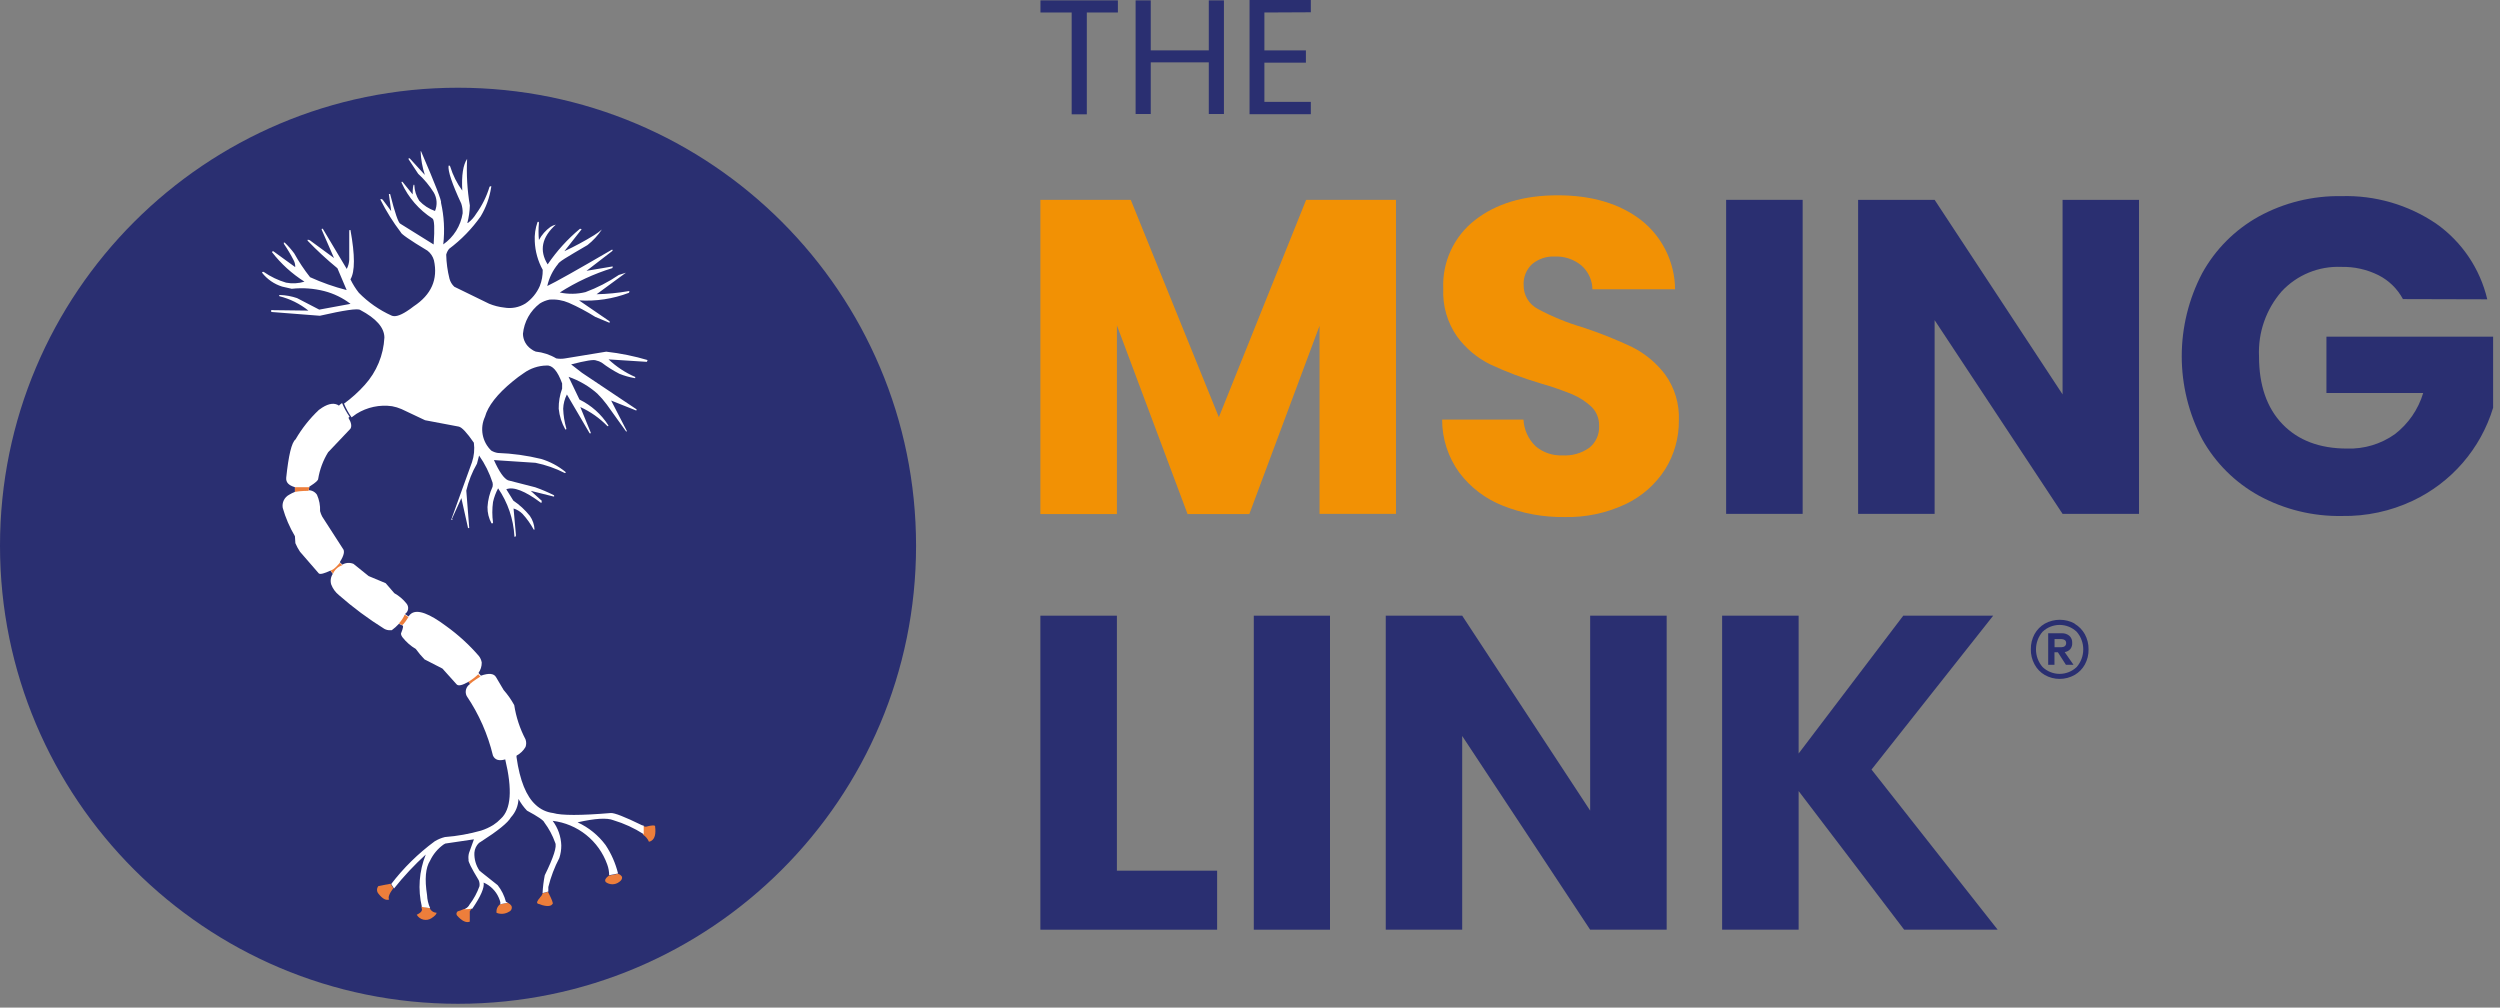 <svg width="330" height="133" viewBox="0 0 330 133" fill="none" xmlns="http://www.w3.org/2000/svg">
<rect x="0" y="0" width="330" height="133" fill="#808080" stroke="none"/>
<path d="M184.27 26.38V67.83H174.18V43L164.91 67.86H156.76L147.43 42.94V67.86H137.33V26.38H149.26L160.89 55.07L172.41 26.38H184.27Z" fill="#F29104"/>
<path d="M198.39 66.76C196.103 65.864 194.109 64.351 192.63 62.39C191.152 60.355 190.357 57.905 190.36 55.39H201.1C201.166 56.721 201.738 57.977 202.7 58.9C203.684 59.738 204.949 60.171 206.24 60.11C207.5 60.192 208.749 59.839 209.78 59.11C210.208 58.769 210.55 58.331 210.776 57.831C211.002 57.333 211.106 56.787 211.08 56.24C211.098 55.77 211.019 55.302 210.847 54.865C210.675 54.428 210.414 54.031 210.08 53.7C209.336 53.006 208.476 52.447 207.54 52.05C206.141 51.482 204.712 50.991 203.26 50.58C201.019 49.916 198.829 49.087 196.71 48.1C194.979 47.246 193.48 45.987 192.34 44.43C191.05 42.586 190.407 40.368 190.51 38.12C190.431 36.383 190.771 34.653 191.5 33.075C192.229 31.496 193.326 30.116 194.7 29.05C197.487 26.87 201.127 25.78 205.62 25.78C210.113 25.78 213.78 26.87 216.62 29.05C218.005 30.138 219.127 31.523 219.904 33.104C220.682 34.684 221.094 36.419 221.11 38.18H210.2C210.191 37.578 210.054 36.986 209.799 36.441C209.544 35.896 209.176 35.412 208.72 35.02C207.739 34.223 206.502 33.811 205.24 33.86C204.15 33.807 203.08 34.164 202.24 34.86C201.858 35.215 201.559 35.65 201.366 36.134C201.172 36.618 201.088 37.139 201.12 37.66C201.112 38.306 201.285 38.941 201.619 39.494C201.953 40.047 202.435 40.496 203.01 40.79C204.89 41.801 206.871 42.613 208.92 43.21C211.145 43.941 213.322 44.809 215.44 45.81C217.141 46.665 218.626 47.896 219.78 49.41C221.058 51.176 221.703 53.322 221.61 55.5C221.634 57.771 221.01 60.002 219.81 61.93C218.538 63.927 216.728 65.524 214.59 66.54C212.063 67.733 209.293 68.318 206.5 68.25C203.725 68.289 200.969 67.783 198.39 66.76Z" fill="#F29104"/>
<path d="M237.95 26.38V67.83H227.85V26.38H237.95Z" fill="#2A2F71"/>
<path d="M282.35 67.83H272.26L255.37 42.26V67.83H245.27V26.38H255.37L272.26 52.06V26.38H282.35V67.83Z" fill="#2A2F71"/>
<path d="M317.19 39.48C316.463 38.126 315.339 37.027 313.97 36.33C312.441 35.567 310.748 35.189 309.04 35.23C307.577 35.169 306.118 35.425 304.763 35.981C303.408 36.537 302.189 37.379 301.19 38.45C299.121 40.82 298.046 43.897 298.19 47.04C298.19 50.86 299.223 53.843 301.29 55.99C303.35 58.13 306.2 59.21 309.82 59.21C312.066 59.282 314.275 58.618 316.11 57.32C317.901 55.946 319.213 54.043 319.86 51.88H307.09V44.44H329.09V53.83C328.275 56.507 326.909 58.982 325.078 61.098C323.246 63.213 320.992 64.92 318.46 66.11C315.544 67.482 312.352 68.166 309.13 68.11C305.31 68.178 301.537 67.255 298.18 65.43C295.028 63.693 292.429 61.105 290.68 57.96C288.913 54.584 287.99 50.83 287.99 47.02C287.99 43.21 288.913 39.456 290.68 36.08C292.414 32.926 295.003 30.327 298.15 28.58C301.494 26.749 305.258 25.822 309.07 25.89C313.51 25.757 317.879 27.023 321.56 29.51C324.961 31.904 327.366 35.462 328.32 39.51L317.19 39.48Z" fill="#2A2F71"/>
<path d="M147.56 0.05V1.65H143.46V15.09H141.46V1.65H137.34V0.05H147.56Z" fill="#2A2F71"/>
<path d="M161.56 0.05V15.05H159.56V8.23H151.9V15.05H149.9V0.05H151.9V6.65H159.56V0.05H161.56Z" fill="#2A2F71"/>
<path d="M166.9 1.65V6.65H172.38V8.27H166.9V13.45H173.03V15.07H164.94V0H173.03V1.62L166.9 1.65Z" fill="#2A2F71"/>
<path d="M147.43 114.93H160.66V122.72H137.33V81.27H147.43V114.93Z" fill="#2A2F71"/>
<path d="M175.56 81.27V122.72H165.5V81.27H175.56Z" fill="#2A2F71"/>
<path d="M220 122.72H209.9L193.01 97.15V122.72H182.92V81.27H193.01L209.9 107V81.27H220V122.72Z" fill="#2A2F71"/>
<path d="M251.35 122.72L237.42 104.42V122.72H227.32V81.27H237.42V99.46L251.23 81.27H263.1L247.04 101.58L263.69 122.72H251.35Z" fill="#2A2F71"/>
<path d="M60.46 132.5C93.851 132.5 120.92 105.431 120.92 72.04C120.92 38.649 93.851 11.58 60.46 11.58C27.069 11.58 0 38.649 0 72.04C0 105.431 27.069 132.5 60.46 132.5Z" fill="#2A2F71"/>
<path d="M71.3 118.46C70.89 118.92 70.79 119.19 71.01 119.29C71.87 119.62 72.45 119.68 72.78 119.48C72.84 119.434 72.894 119.381 72.94 119.32C73.05 119.25 72.85 118.74 72.36 117.78V117.71L71.61 117.92C71.568 118.121 71.459 118.301 71.3 118.43V118.46Z" fill="#ED7E3B"/>
<path d="M65.56 120.5C65.827 120.604 66.114 120.644 66.399 120.616C66.684 120.588 66.959 120.494 67.2 120.34C67.34 120.28 67.451 120.169 67.511 120.029C67.57 119.889 67.574 119.732 67.52 119.59C67.395 119.393 67.209 119.242 66.99 119.16L65.99 119.38C65.821 119.513 65.692 119.689 65.614 119.89C65.537 120.09 65.515 120.308 65.55 120.52L65.56 120.5Z" fill="#ED7E3B"/>
<path d="M60.41 120.31C60.37 120.339 60.335 120.376 60.308 120.418C60.282 120.46 60.264 120.507 60.255 120.556C60.247 120.606 60.248 120.656 60.26 120.705C60.271 120.753 60.291 120.799 60.32 120.84C60.98 121.59 61.54 121.84 62.01 121.66V120.3L62.28 119.9C61.934 119.94 61.584 119.97 61.23 119.99C60.957 120.129 60.668 120.237 60.37 120.31H60.41Z" fill="#ED7E3B"/>
<path d="M79.94 116.42C80.197 116.617 80.511 116.724 80.835 116.724C81.159 116.724 81.473 116.617 81.73 116.42C82.02 116.22 82.15 116.01 82.11 115.75C82.052 115.649 81.975 115.56 81.882 115.49C81.789 115.419 81.683 115.368 81.57 115.34L80.36 115.59C79.93 115.91 79.79 116.18 79.94 116.39V116.42Z" fill="#ED7E3B"/>
<path d="M51.56 116.65L49.95 116.96C49.831 117.099 49.766 117.277 49.766 117.46C49.766 117.643 49.831 117.821 49.95 117.96C50.49 118.64 50.95 118.9 51.37 118.73C51.19 118.49 51.37 117.99 51.91 117.25C51.78 117.05 51.66 116.86 51.55 116.66L51.56 116.65Z" fill="#ED7E3B"/>
<path d="M55.7 120.06C55.7 120.25 55.57 120.42 55.31 120.58L55.01 120.75C55.105 120.911 55.232 121.051 55.383 121.162C55.534 121.273 55.706 121.352 55.889 121.394C56.071 121.436 56.26 121.44 56.444 121.407C56.629 121.374 56.804 121.303 56.96 121.2C57.39 120.92 57.62 120.68 57.63 120.48C57.429 120.477 57.234 120.413 57.07 120.297C56.906 120.181 56.781 120.018 56.71 119.83C56.34 119.78 55.97 119.73 55.61 119.66L55.7 120.05V120.06Z" fill="#ED7E3B"/>
<path d="M86.49 109.07C86.44 108.9 86.03 108.92 85.25 109.13L84.87 109.05C84.87 109.42 84.87 109.79 84.87 110.17C85.222 110.397 85.497 110.725 85.66 111.11C85.778 111.091 85.891 111.047 85.99 110.98C86.44 110.7 86.6 110.06 86.47 109.07H86.49Z" fill="#ED7E3B"/>
<path d="M44.8 53.58C44.21 53.14 43.45 53.22 42.52 53.81L42.09 54.11C40.881 55.251 39.844 56.561 39.01 58C38.49 58.41 38.09 60.1 37.78 63.07C37.73 63.68 38.11 64.07 38.93 64.31V64.93C38.669 65.029 38.418 65.153 38.18 65.3C37.87 65.461 37.62 65.716 37.465 66.029C37.31 66.342 37.26 66.696 37.32 67.04C37.693 68.351 38.235 69.608 38.93 70.78L38.99 71.7C39.157 72.095 39.361 72.474 39.6 72.83L42.09 75.7C42.29 75.84 42.8 75.7 43.62 75.32L43.93 75.75C43.794 75.953 43.704 76.184 43.667 76.426C43.631 76.668 43.649 76.916 43.72 77.15C43.925 77.694 44.27 78.173 44.72 78.54C46.596 80.187 48.602 81.679 50.72 83C50.966 83.14 51.248 83.206 51.53 83.19C51.53 83.19 51.61 83.19 51.71 83.19C52.054 82.939 52.373 82.654 52.66 82.34L53.09 82.55C53.28 82.55 53.23 82.89 52.93 83.62C52.93 83.68 52.93 83.84 53.11 84.1C53.6 84.73 54.204 85.263 54.89 85.67C55.24 86.154 55.625 86.611 56.04 87.04L58.4 88.25L60.28 90.34C60.5 90.58 61.02 90.47 61.85 89.99L62.06 90.28C61.8 90.44 61.608 90.692 61.523 90.986C61.438 91.28 61.465 91.595 61.6 91.87C63.219 94.264 64.394 96.93 65.07 99.74C65.33 100.31 65.87 100.48 66.69 100.24C67.65 104.24 67.457 106.85 66.11 108.07C65.811 108.386 65.475 108.664 65.11 108.9C64.606 109.212 64.065 109.46 63.5 109.64C61.943 110.082 60.345 110.367 58.73 110.49C58.25 110.607 57.791 110.799 57.37 111.06C55.206 112.658 53.276 114.554 51.64 116.69L52.01 117.28C53.285 115.677 54.686 114.179 56.2 112.8C55.319 114.995 55.141 117.409 55.69 119.71C56.06 119.78 56.42 119.83 56.78 119.88C56.534 119.331 56.395 118.741 56.37 118.14C56.04 116.05 56.17 114.54 56.77 113.61C57.169 112.766 57.774 112.037 58.53 111.49C58.606 111.436 58.686 111.389 58.77 111.35L62.56 110.79L61.91 112.59C61.829 112.883 61.809 113.189 61.85 113.49C61.76 113.68 62.22 114.58 63.19 116.19C63.294 116.44 63.329 116.712 63.29 116.98C62.98 117.849 62.538 118.665 61.98 119.4C61.869 119.619 61.695 119.801 61.48 119.92L61.29 120.03C61.65 120.03 62 119.98 62.35 119.94C63.46 118.32 63.96 117.17 63.84 116.5C64.736 116.89 65.451 117.604 65.84 118.5C66.02 118.92 66.09 119.19 66.04 119.31L65.99 119.37L67.04 119.15L66.78 119.03C66.574 118.232 66.202 117.486 65.69 116.84L63.31 114.95C62.823 114.247 62.581 113.404 62.62 112.55C62.658 112.06 62.875 111.6 63.23 111.26L63.44 111.13C65.72 109.67 67.054 108.59 67.44 107.89C68.055 107.227 68.41 106.364 68.44 105.46C68.745 106.02 69.121 106.538 69.56 107C71.01 107.78 71.77 108.3 71.85 108.56C72.458 109.373 72.94 110.273 73.28 111.23C73.54 111.71 73.084 113.143 71.91 115.53C71.755 116.308 71.658 117.097 71.62 117.89L72.38 117.68V117.08C72.707 115.753 73.194 114.47 73.83 113.26C74.004 112.724 74.092 112.164 74.09 111.6C74.054 110.425 73.656 109.29 72.95 108.35C74.566 108.545 76.096 109.186 77.367 110.202C78.639 111.218 79.603 112.567 80.15 114.1C80.321 114.558 80.409 115.042 80.41 115.53C80.81 115.44 81.22 115.37 81.63 115.29H81.58C81.251 113.959 80.697 112.694 79.94 111.55C78.978 110.255 77.706 109.223 76.24 108.55C78.57 108.02 80.14 107.93 80.97 108.27C82.383 108.694 83.729 109.313 84.97 110.11C84.97 109.73 84.97 109.36 84.97 108.99L84.74 108.93C82.45 107.81 81.08 107.28 80.62 107.32C76.66 107.653 74.124 107.653 73.01 107.32C72.143 107.215 71.332 106.833 70.7 106.23C69.47 105.11 68.62 103.03 68.19 100C68.171 99.914 68.171 99.826 68.19 99.74C68.682 99.477 69.091 99.082 69.37 98.6C69.485 98.277 69.485 97.923 69.37 97.6C68.628 96.186 68.124 94.659 67.88 93.08C67.49 92.363 67.02 91.692 66.48 91.08L65.48 89.39C65.2 88.89 64.54 88.82 63.48 89.19L63.16 88.83C63.444 88.43 63.595 87.951 63.59 87.46C63.54 87.147 63.413 86.852 63.22 86.6C61.94 85.119 60.49 83.793 58.9 82.65C56.687 80.99 55.163 80.427 54.33 80.96C54.166 81.063 54.029 81.203 53.93 81.37L53.45 81.05C53.561 80.979 53.656 80.884 53.728 80.774C53.8 80.663 53.847 80.538 53.867 80.407C53.887 80.277 53.879 80.144 53.843 80.016C53.807 79.889 53.745 79.771 53.66 79.67C53.218 79.112 52.671 78.647 52.05 78.3L50.91 76.98L48.66 76.04L46.66 74.43C46.424 74.332 46.169 74.289 45.913 74.307C45.658 74.324 45.411 74.401 45.19 74.53L44.85 74.21C45.41 73.33 45.54 72.73 45.25 72.41L42.53 68.19C42.41 67.961 42.316 67.72 42.25 67.47C42.285 66.728 42.144 65.988 41.84 65.31C41.719 65.126 41.555 64.975 41.361 64.87C41.167 64.765 40.95 64.71 40.73 64.71L40.84 64.23L41 64.13C41.66 63.71 42 63.4 42 63.21C42.204 61.966 42.649 60.774 43.31 59.7L46.25 56.6C46.46 56.27 46.38 55.78 45.99 55.15L46.15 55.02C45.752 54.451 45.417 53.841 45.15 53.2L44.75 53.51L44.8 53.58Z" fill="white"/>
<path d="M85.56 47.55C83.75 47.011 81.896 46.633 80.02 46.42L74.59 47.31C74.206 47.376 73.814 47.376 73.43 47.31C72.599 46.816 71.671 46.509 70.71 46.41C70.486 46.326 70.277 46.208 70.09 46.06C69.766 45.835 69.502 45.536 69.317 45.189C69.133 44.841 69.034 44.454 69.03 44.06C69.105 43.275 69.342 42.515 69.725 41.826C70.109 41.138 70.632 40.536 71.26 40.06C71.649 39.816 72.079 39.643 72.53 39.55C73.401 39.482 74.276 39.626 75.08 39.97C76.29 40.504 77.46 41.126 78.58 41.83L80.43 42.6C80.52 42.55 80.51 42.47 80.43 42.39L76.43 39.65C78.673 39.794 80.921 39.453 83.02 38.65C83.12 38.46 83.1 38.39 82.95 38.43C81.562 38.674 80.158 38.811 78.75 38.84L82.62 36L81.69 36.29C80.317 37.222 78.836 37.984 77.28 38.56C76.168 38.835 75.009 38.852 73.89 38.61C76.048 37.229 78.382 36.146 80.83 35.39C80.92 35.19 80.88 35.12 80.74 35.19L77.42 35.75L80.8 33.15C80.886 33.09 80.886 33.02 80.8 32.94C76.133 35.66 73.28 37.263 72.24 37.75C72.478 36.68 72.969 35.682 73.67 34.84C73.67 34.77 73.92 34.53 74.55 34.13C75.18 33.73 76.22 33.13 77.55 32.35C78.287 31.767 78.929 31.072 79.45 30.29C79.135 30.56 78.8 30.808 78.45 31.03C77.175 31.816 75.856 32.527 74.5 33.16L76.7 30.36C76.82 30.27 76.77 30.21 76.55 30.2C74.918 31.561 73.484 33.143 72.29 34.9C71.16 33.07 71.51 31.31 73.37 29.65C73.118 29.709 72.878 29.811 72.66 29.95C72.031 30.406 71.511 30.997 71.14 31.68C71.067 30.928 71.067 30.172 71.14 29.42C71.14 29.28 71.07 29.24 70.96 29.3C70.666 30.12 70.54 30.991 70.59 31.86C70.643 33.178 71.003 34.465 71.64 35.62C71.651 36.352 71.518 37.079 71.25 37.76C70.847 38.688 70.192 39.485 69.36 40.06C68.525 40.578 67.528 40.77 66.56 40.6C65.873 40.525 65.199 40.353 64.56 40.09L59.97 37.85C59.659 37.562 59.437 37.191 59.33 36.78C59.069 35.743 58.925 34.679 58.9 33.61C58.971 33.332 59.1 33.073 59.28 32.85C60.886 31.647 62.293 30.199 63.45 28.56C64.153 27.388 64.622 26.091 64.83 24.74C64.9 24.55 64.83 24.53 64.62 24.65C64.235 25.926 63.64 27.129 62.86 28.21C62.576 28.681 62.206 29.095 61.77 29.43H61.69C61.889 28.675 61.999 27.9 62.02 27.12C61.676 25.089 61.556 23.027 61.66 20.97C61.13 21.75 60.91 23.14 61.02 25.16C60.318 24.199 59.78 23.128 59.43 21.99C59.38 21.86 59.3 21.82 59.21 21.88C59.11 22.56 59.66 24.24 60.89 26.88C61.021 27.29 61.082 27.72 61.07 28.15C60.944 28.973 60.651 29.761 60.211 30.468C59.771 31.174 59.193 31.784 58.51 32.26C58.721 30.416 58.62 28.55 58.21 26.74C58.34 26.61 57.47 24.35 55.58 19.97H55.52C55.561 21.031 55.749 22.081 56.08 23.09L54.08 20.9C54.01 20.9 53.97 20.9 53.94 20.9C53.929 20.92 53.924 20.942 53.924 20.965C53.924 20.988 53.929 21.01 53.94 21.03L55.2 22.94C56.002 23.67 56.698 24.508 57.27 25.43C57.479 25.795 57.601 26.203 57.627 26.622C57.653 27.042 57.582 27.462 57.42 27.85C56.627 27.576 55.913 27.113 55.34 26.5C54.939 25.875 54.714 25.152 54.69 24.41C54.69 24.41 54.62 24.35 54.59 24.41C54.56 24.47 54.46 24.88 54.47 25.66L53.13 24C53.097 23.989 53.062 23.989 53.03 24C52.98 24 52.98 24.08 53.03 24.17C53.906 26.082 55.311 27.702 57.08 28.84C57.34 28.99 57.39 30.13 57.24 32.27L52.84 29.53C52.58 29.41 52.13 28.11 51.5 25.62C51.476 25.61 51.451 25.605 51.425 25.605C51.399 25.605 51.373 25.61 51.35 25.62C51.335 25.64 51.327 25.665 51.327 25.69C51.327 25.715 51.335 25.74 51.35 25.76L51.64 27.87L50.5 26.34C50.36 26.27 50.28 26.25 50.24 26.28C50.2 26.31 50.24 26.34 50.24 26.4C50.996 27.903 51.89 29.332 52.91 30.67C52.91 30.84 54.05 31.67 56.43 33.09C56.843 33.41 57.142 33.856 57.28 34.36C57.833 36.873 56.94 38.9 54.6 40.44C54.302 40.677 53.992 40.897 53.67 41.1C52.78 41.67 52.11 41.86 51.67 41.65C50.064 40.923 48.606 39.906 47.37 38.65C46.934 38.1 46.562 37.503 46.26 36.87C46.867 35.863 46.867 33.693 46.26 30.36H46.17C46.11 30.36 46.08 30.49 46.1 30.64V34.28C46.081 34.706 45.969 35.123 45.77 35.5L42.63 30.23C42.56 30.17 42.51 30.15 42.47 30.23C42.43 30.31 42.47 30.23 42.47 30.34L44.09 34.06L40.89 31.71C40.74 31.65 40.65 31.63 40.61 31.65C40.57 31.67 40.61 31.71 40.61 31.78C41.848 33.066 43.16 34.278 44.54 35.41L45.76 38.29C44.103 37.867 42.487 37.298 40.93 36.59C40.15 35.602 39.451 34.551 38.84 33.45C38.463 32.937 38.041 32.458 37.58 32.02C37.55 32.013 37.519 32.013 37.49 32.02C37.44 32.02 37.44 32.12 37.49 32.21C37.962 32.902 38.389 33.623 38.77 34.37C38.914 34.644 38.983 34.951 38.97 35.26L36.13 33.2C36.06 33.14 36.01 33.13 35.96 33.2C35.933 33.221 35.912 33.248 35.9 33.28C37.092 34.82 38.544 36.14 40.19 37.18C39.403 37.42 38.568 37.465 37.76 37.31C36.712 36.998 35.719 36.523 34.82 35.9C34.794 35.885 34.765 35.877 34.735 35.877C34.705 35.877 34.676 35.885 34.65 35.9C34.633 35.911 34.619 35.926 34.609 35.944C34.599 35.961 34.592 35.98 34.59 36C35.268 36.864 36.192 37.501 37.24 37.83L38.51 38.12C39.957 37.962 41.42 38.067 42.83 38.43C44.077 38.755 45.247 39.326 46.27 40.11L42.14 40.87L39.21 39.35C38.494 39.105 37.746 38.967 36.99 38.94C36.94 38.94 36.9 38.94 36.88 38.94C36.86 38.94 36.83 39.01 36.88 39.1C38.279 39.45 39.585 40.098 40.71 41L36.03 40.94C35.959 40.913 35.881 40.913 35.81 40.94C35.76 40.94 35.81 41.06 35.81 41.18L42.22 41.68C45.426 40.947 47.2 40.69 47.54 40.91C49.66 42.03 50.727 43.243 50.74 44.55C50.626 46.878 49.707 49.094 48.14 50.82C47.319 51.734 46.404 52.559 45.41 53.28C45.674 53.919 46.01 54.526 46.41 55.09C46.63 54.92 46.84 54.77 47.06 54.62C48.457 53.745 50.117 53.391 51.75 53.62C52.18 53.699 52.599 53.826 53 54L56.11 55.47L60.55 56.31C60.96 56.39 61.62 57.09 62.55 58.44C62.665 59.308 62.579 60.19 62.3 61.02L59.56 68.59C59.63 68.64 59.69 68.66 59.73 68.59C59.735 68.581 59.738 68.57 59.738 68.56C59.738 68.549 59.735 68.539 59.73 68.53H59.64L60.9 65.75L61.75 69.56C61.75 69.7 61.83 69.74 61.94 69.7L61.55 64.76C61.843 63.514 62.318 62.317 62.96 61.21L63.24 60.13C64.01 61.227 64.61 62.434 65.02 63.71C65.06 63.888 65.06 64.072 65.02 64.25C64.63 65.093 64.402 66.002 64.35 66.93C64.336 67.681 64.519 68.422 64.88 69.08C64.95 69.08 64.99 69.08 65.03 69.08C65.057 69.057 65.074 69.025 65.08 68.99C64.955 68.084 64.955 67.166 65.08 66.26C65.221 65.632 65.446 65.027 65.75 64.46C67.03 66.327 67.774 68.51 67.9 70.77C67.9 70.86 67.97 70.89 68 70.87C68.03 70.85 68.07 70.78 68.11 70.68L67.79 67.12C68.231 67.254 68.633 67.495 68.96 67.82C69.542 68.451 70.043 69.154 70.45 69.91H70.56C70.528 69.252 70.31 68.618 69.93 68.08C69.309 67.31 68.578 66.636 67.76 66.08L66.83 64.58C67.783 64.207 69.303 64.8 71.39 66.36C71.44 66.36 71.47 66.36 71.49 66.36C71.51 66.36 71.49 66.27 71.49 66.15H71.56L70.06 64.79L73.06 65.54C73.06 65.54 73.12 65.54 73.14 65.54C73.16 65.54 73.14 65.46 73.14 65.38C72.334 64.972 71.503 64.617 70.65 64.32L67.06 63.4C66.513 63.16 65.893 62.27 65.2 60.73L70.69 61.09C72.031 61.364 73.33 61.818 74.55 62.44C74.55 62.44 74.62 62.44 74.64 62.44C74.66 62.44 74.69 62.37 74.64 62.29C73.693 61.514 72.602 60.933 71.43 60.58C69.555 60.123 67.638 59.859 65.71 59.79C65.406 59.743 65.114 59.638 64.85 59.48C64.26 58.916 63.863 58.181 63.714 57.379C63.565 56.577 63.672 55.748 64.02 55.01C64.4 53.61 65.63 52.01 67.69 50.33C68.153 49.944 68.637 49.583 69.14 49.25C70.014 48.619 71.061 48.27 72.14 48.25C72.92 48.18 73.6 48.96 74.2 50.61V51.3C73.89 52.149 73.737 53.047 73.75 53.95C73.847 54.914 74.143 55.847 74.62 56.69C74.62 56.69 74.69 56.69 74.71 56.69C74.73 56.69 74.76 56.63 74.76 56.57C74.512 55.718 74.371 54.837 74.34 53.95C74.364 53.295 74.531 52.653 74.83 52.07L77.83 57.19C77.851 57.203 77.875 57.21 77.9 57.21C77.925 57.21 77.949 57.203 77.97 57.19C77.977 57.173 77.981 57.154 77.981 57.135C77.981 57.116 77.977 57.097 77.97 57.08L76.6 53.73C77.936 54.337 79.147 55.188 80.17 56.24C80.19 56.251 80.212 56.257 80.235 56.257C80.258 56.257 80.28 56.251 80.3 56.24C80.3 56.24 80.3 56.19 80.3 56.14C79.368 54.677 78.049 53.501 76.49 52.74L75.05 49.74C76.45 50.224 77.741 50.978 78.85 51.96C79.299 52.404 79.714 52.882 80.09 53.39L82.67 56.99C82.75 56.93 82.75 56.85 82.67 56.75L80.67 52.87L83.93 54.17C83.956 54.18 83.984 54.18 84.01 54.17C84.01 54.17 84.06 54.1 84.01 54.02L76.82 49.21L75.39 48.1C77.3 47.61 78.39 47.43 78.69 47.58C78.952 47.633 79.202 47.731 79.43 47.87C80.16 48.429 80.94 48.921 81.76 49.34C82.405 49.6 83.075 49.791 83.76 49.91H83.85C83.85 49.91 83.85 49.84 83.85 49.76C82.551 49.196 81.36 48.411 80.33 47.44L85.33 47.76H85.4C85.4 47.76 85.45 47.68 85.4 47.6L85.56 47.55Z" fill="white"/>
<path d="M80.06 47.18L84.16 47.44L80.06 47.18Z" fill="#839FCF"/>
<path d="M75.74 31.18L73.84 33.59L75.74 31.18Z" fill="#839FCF"/>
<path d="M36.69 34.11L38.99 35.68L36.69 34.11Z" fill="#839FCF"/>
<path d="M38.36 65.45C38.163 65.57 37.984 65.718 37.83 65.89C37.987 65.721 38.165 65.573 38.36 65.45Z" fill="#839FCF"/>
<path d="M58.34 111.27C58.217 111.35 58.099 111.441 57.99 111.54C58.097 111.438 58.215 111.348 58.34 111.27C58.45 111.198 58.568 111.138 58.69 111.09C58.57 111.142 58.453 111.202 58.34 111.27Z" fill="#839FCF"/>
<path d="M38.93 64.31H40.84L40.72 64.79C40.72 64.79 39.63 64.79 38.93 64.93V64.31Z" fill="#ED7E3B"/>
<path d="M43.95 75.74C44.062 75.473 44.232 75.234 44.446 75.039C44.66 74.844 44.914 74.697 45.19 74.61L44.85 74.29C44.85 74.29 44.06 75.29 43.63 75.29L43.95 75.72V75.74Z" fill="#ED7E3B"/>
<path d="M53.91 81.46C53.91 81.46 53.31 82.46 53.07 82.51L52.64 82.3C52.972 81.963 53.236 81.566 53.42 81.13L53.9 81.45L53.91 81.46Z" fill="#ED7E3B"/>
<path d="M63.45 89.28C63.45 89.28 62.36 89.96 62.04 90.28L61.82 90C62.294 89.719 62.734 89.384 63.13 89L63.44 89.36L63.45 89.28Z" fill="#ED7E3B"/>
<path d="M273.84 82.33C274.411 82.661 274.882 83.142 275.2 83.72C275.533 84.334 275.701 85.022 275.69 85.72C275.704 86.418 275.535 87.108 275.2 87.72C274.884 88.297 274.413 88.775 273.84 89.1C273.24 89.438 272.564 89.616 271.875 89.616C271.187 89.616 270.51 89.438 269.91 89.1C269.339 88.768 268.871 88.283 268.56 87.7C268.225 87.088 268.056 86.398 268.07 85.7C268.059 85.002 268.228 84.314 268.56 83.7C268.883 83.121 269.356 82.641 269.93 82.31C270.533 81.982 271.209 81.81 271.895 81.81C272.582 81.81 273.257 81.982 273.86 82.31L273.84 82.33ZM274.13 88.04C274.685 87.394 274.99 86.571 274.99 85.72C274.99 84.869 274.685 84.046 274.13 83.4C273.523 82.816 272.713 82.49 271.87 82.49C271.027 82.49 270.217 82.816 269.61 83.4C269.055 84.046 268.75 84.869 268.75 85.72C268.75 86.571 269.055 87.394 269.61 88.04C270.217 88.624 271.027 88.951 271.87 88.951C272.713 88.951 273.523 88.624 274.13 88.04ZM273.29 85.67C273.096 85.89 272.83 86.035 272.54 86.08L273.7 87.75H272.7L271.64 86.1H271.19V87.75H270.36V83.59H272.16C272.524 83.575 272.881 83.696 273.16 83.93C273.286 84.046 273.384 84.189 273.448 84.349C273.512 84.508 273.54 84.679 273.53 84.85C273.554 85.144 273.469 85.436 273.29 85.67ZM271.2 85.43H272.11C272.271 85.434 272.43 85.385 272.56 85.29C272.617 85.241 272.662 85.179 272.692 85.11C272.721 85.04 272.734 84.965 272.73 84.89C272.736 84.815 272.724 84.739 272.694 84.669C272.665 84.6 272.619 84.538 272.56 84.49C272.426 84.403 272.27 84.358 272.11 84.36H271.2V85.43Z" fill="#2A2F71"/>
</svg>
